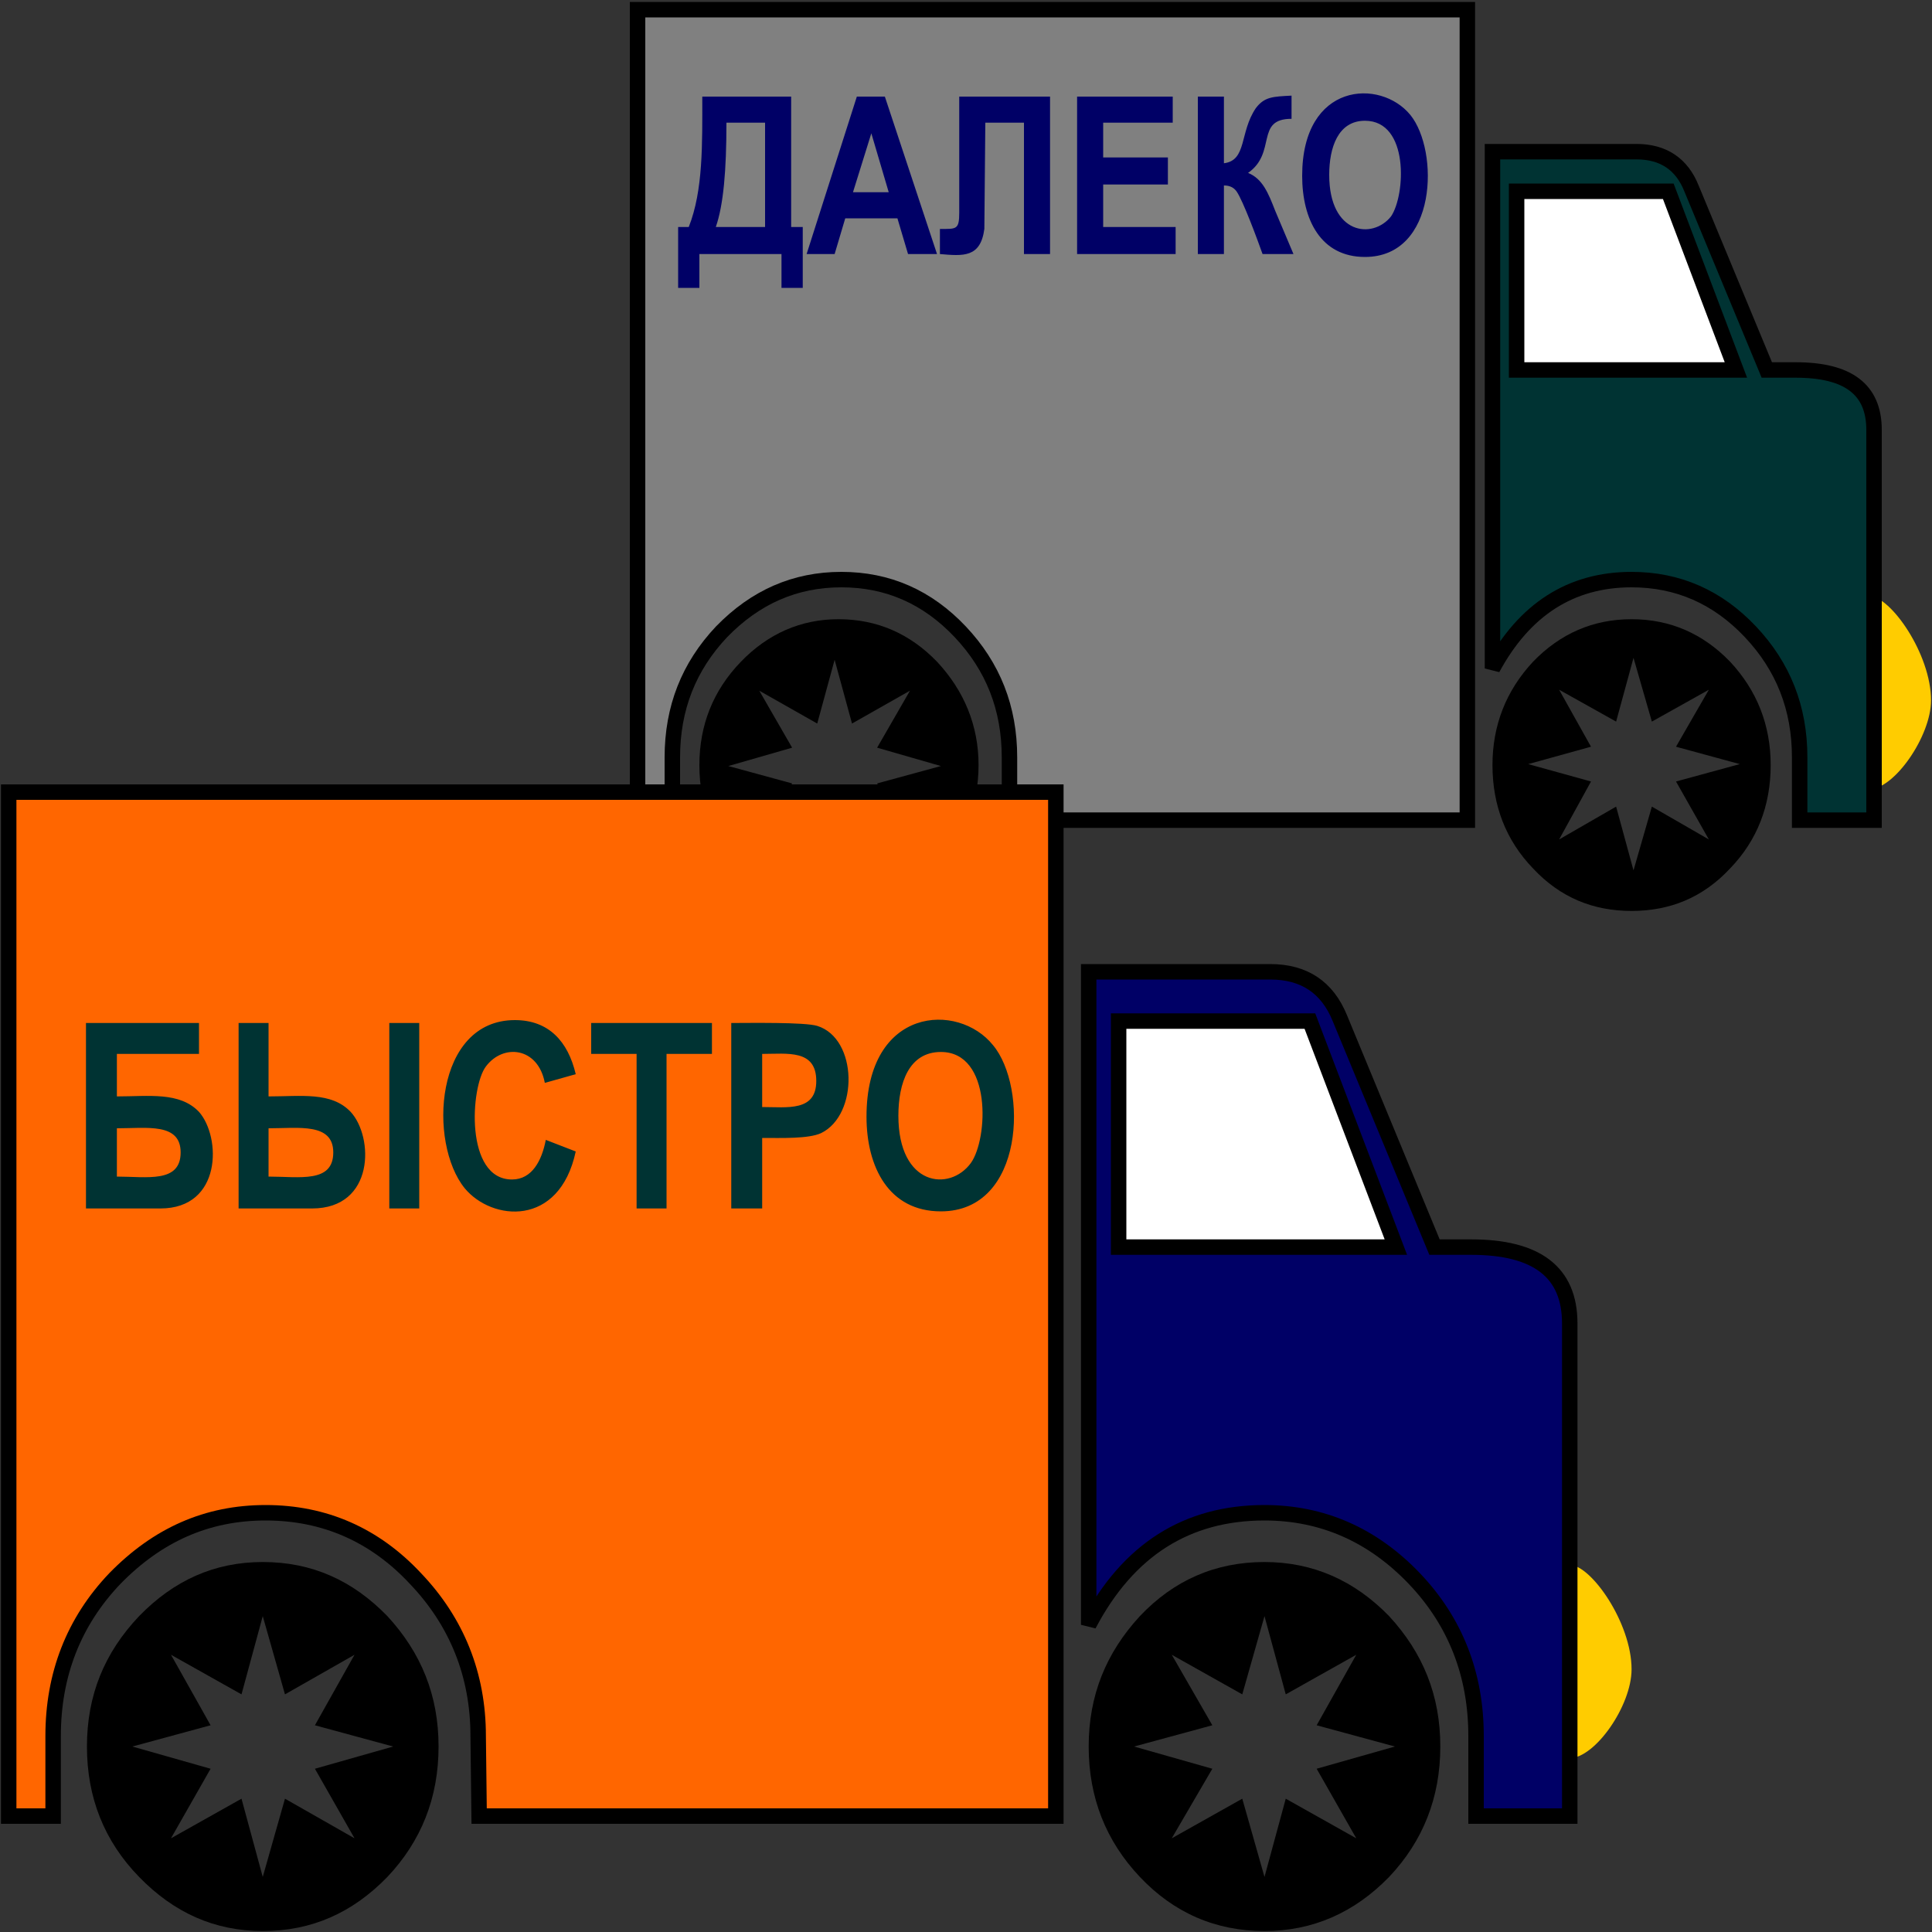 <svg xmlns="http://www.w3.org/2000/svg" xml:space="preserve" width="300" height="300" version="1.1" shape-rendering="geometricPrecision" text-rendering="geometricPrecision" image-rendering="optimizeQuality" fill-rule="evenodd" clip-rule="evenodd" viewBox="0 0 2000 2000"><rect x="0" y="0" width="2000" height="2000" fill="#333333" stroke="none"/><path fill="#FC0" d="M1689 1728c0 38-38 92-64 92v-200c22 0 64 60 64 108zm310-1003c0 37-38 92-64 92V617c22 0 64 60 64 108z"/><path fill="#033" stroke="#000" stroke-width="15.999" d="M1545 692c33-61 81-92 144-92 48 0 89 18 123 54s51 79 51 130v65h77V445c0-42-27-62-81-62h-30l-78-188c-10-25-29-38-57-38h-149v535z"/><path fill="gray" stroke="#000" stroke-width="16" d="M660 849h36v-65c0-51 17-94 51-130 35-36 76-54 124-54s89 18 123 54 51 79 51 130v65h474V10H660v839z"/><path fill="#006" stroke="#000" stroke-width="16" d="M1127 1682c41-78 102-116 182-116 60 0 112 23 155 68s64 100 64 163v83h97v-510c0-53-34-79-102-79h-38l-98-237c-13-32-37-48-72-48h-188v676z"/><path fill="#000" d="M90 1808c0 53 18 98 54 135s78 56 128 56c51 0 93-19 129-56 35-37 53-82 53-135s-18-97-53-135c-36-37-78-56-129-56-50 0-92 19-128 56-36 38-54 82-54 135zm182-135l23 81 72-41-41 73 81 22-81 23 41 72-72-41-23 81-22-81-73 41 41-72-81-23 81-22-41-73 73 41 22-81zm855 135c0 53 18 98 53 135s78 56 129 56c50 0 93-19 129-56 35-37 53-82 53-135s-18-97-53-135c-36-37-79-56-129-56-51 0-94 19-129 56-35 38-53 82-53 135zm182-135l22 81 73-41-41 73 81 22-81 23 41 72-73-41-22 81-23-81-73 41 42-72-81-23 81-22-42-73 73 41 23-81zM864 683l18 66 60-34-34 59 66 19-66 18 34 59-60-33-18 65-18-65-60 33 34-59-66-18 66-19-34-59 60 34 18-66zM724 792c0 42 14 78 43 107 28 30 62 44 101 44 40 0 74-14 102-44 28-29 43-65 43-107 0-41-15-77-43-107-28-29-62-44-102-44-39 0-73 15-101 44-29 30-43 66-43 107zm821 0c0 42 14 78 42 107 28 30 62 44 102 44s74-14 102-44c28-29 42-65 42-107 0-41-14-77-42-107-28-29-62-44-102-44s-74 15-102 44c-28 30-42 66-42 107zm146-111l19 66 59-33-34 59 66 18-66 18 34 60-59-34-19 66-18-66-59 34 33-60-65-18 65-18-33-59 59 33 18-66z"/><path fill="#F60" stroke="#000" stroke-width="16" d="M9 1880h46v-83c0-63 21-118 64-163 44-45 95-68 156-68s113 23 155 68c43 45 65 100 65 163l1 83h597V820H9v1060z"/><path fill="#006" fill-rule="nonzero" d="M819 235h12v63h-22v-35h-85v35h-22v-63h11c15-38 14-86 14-135h92v135zm-27-108h-40c0 49-3 85-11 108h51V127zm178 136h-30l-11-37h-54l-11 37h-29l52-163h29l54 163zm-50-64l-18-61-19 61h37zm140 64V127h-40l-1 110c-4 30-22 28-46 26v-26c17 0 20 1 20-17V100h94v163h-27zm55 0V100h99v27h-72v36h67v28h-67v44h75v28h-102zm125 0V100h27v69c24-3 16-32 33-57 9-12 18-12 37-13v24c-38 0-15 35-45 56 15 6 21 21 28 39l19 45h-32c-5-14-20-55-27-65-3-4-7-6-13-6v71h-27zm108-81c0-97 81-101 112-63 30 37 28 147-47 147-46 0-65-39-65-84zm28-1c0 62 45 67 64 43 15-22 19-99-27-99-28 0-37 28-37 56z"/><path fill="#033" fill-rule="nonzero" d="M89 1251v-192h117v32h-85v44c33 0 65-5 85 16 23 26 24 100-40 100H89zm32-83v50c31 0 66 7 66-25 0-31-35-25-66-25zm126 83v-192h31v76c34 0 65-5 85 16 24 26 25 100-40 100h-76zm31-83v50c32 0 67 7 67-25 0-31-36-25-67-25zm125 83v-192h31v192h-31zm162-71l31 12c-17 79-87 72-115 38-38-47-31-174 52-174 35 0 55 22 63 56l-32 9c-7-37-43-41-61-17-16 21-22 117 27 117 21 0 31-20 35-41zm94 71v-160h-47v-32h125v32h-47v160h-31zm98 0v-192c19 0 76-1 89 3 42 13 43 92 4 111-13 6-41 5-61 5v73h-32zm32-160v55c26 0 56 5 56-27 0-33-30-28-56-28zm108 65c0-114 95-119 131-74 36 43 33 172-54 172-54 0-77-46-77-98zm33-1c0 73 53 79 75 49 18-25 22-115-31-115-33 0-44 32-44 66z"/><path fill="#fff" stroke="#000" stroke-width="16" d="M1570 383V198h157l70 185h-227zm-412 908v-234h198l89 234h-287z"/></svg>